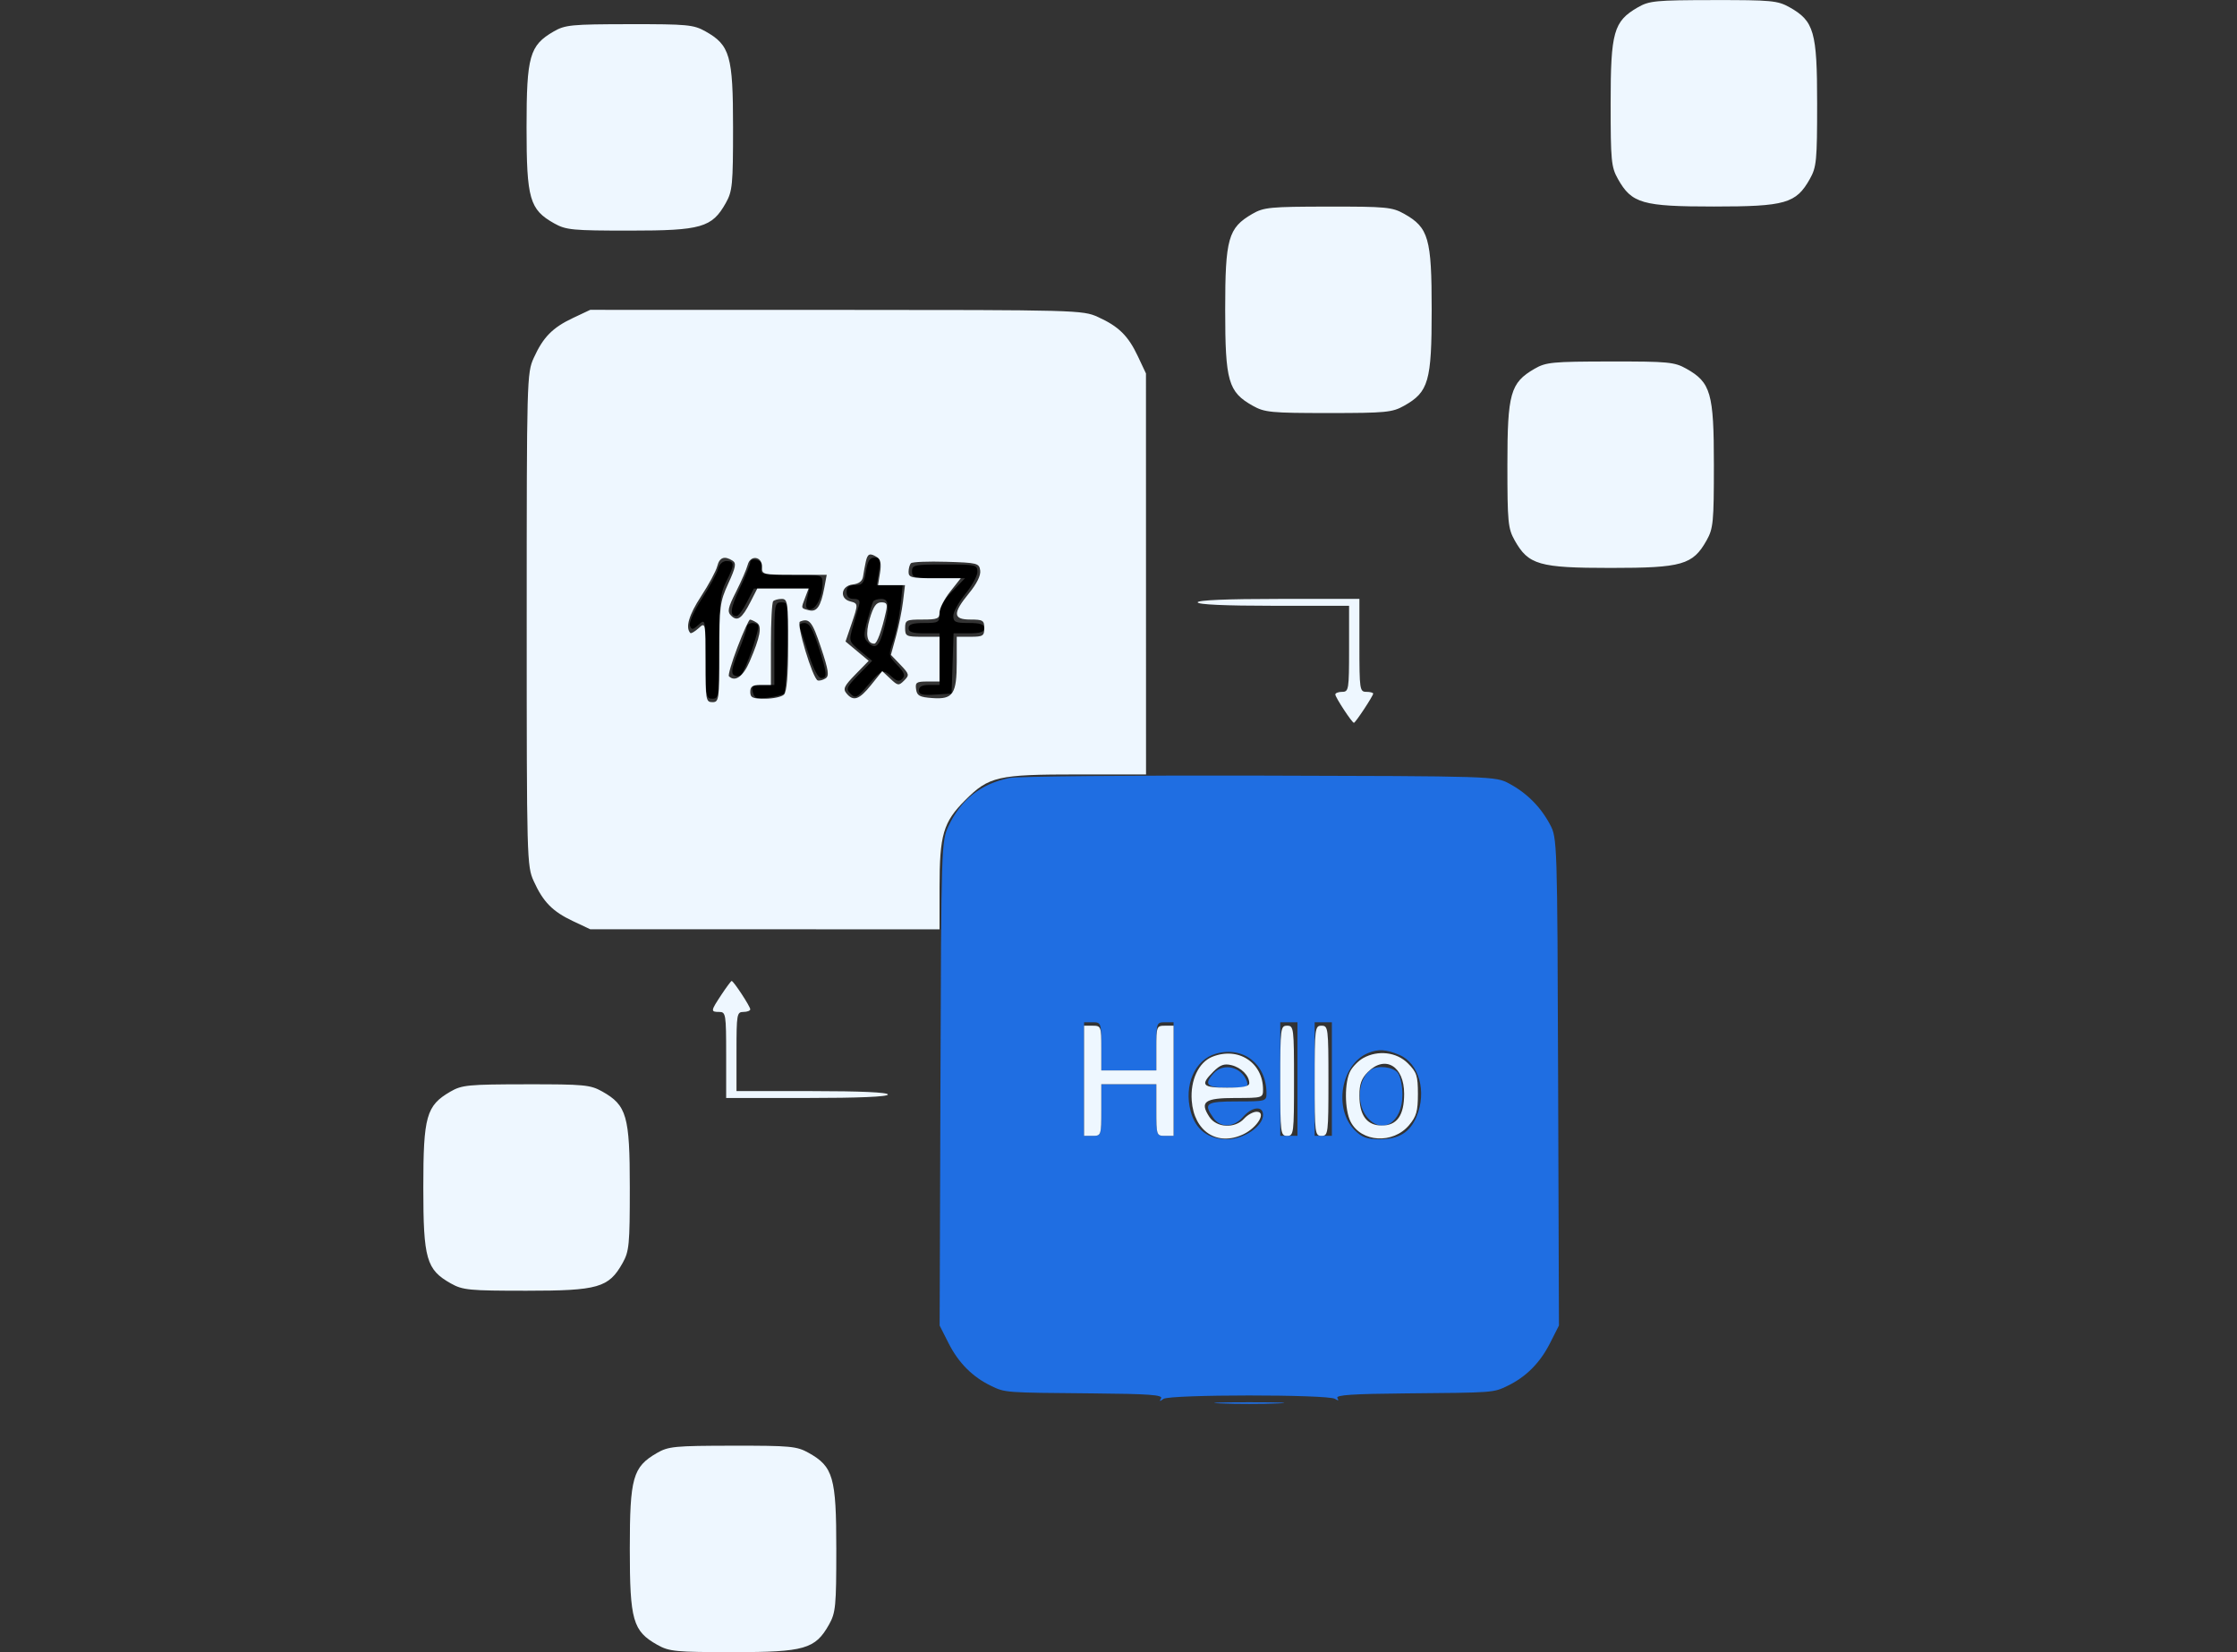 <svg xmlns="http://www.w3.org/2000/svg" width="650" height="480" viewBox="0 0 650 480" version="1.1"><rect x="0" y="0" width="650" height="480" fill="#333333" stroke="none"/><path d="M 293.326 226.023 C 285.049 227.702, 279.191 232.322, 275.603 240 C 273.536 244.423, 273.496 245.696, 273.264 314.812 L 273.029 385.123 275.652 390.300 C 278.525 395.970, 282.611 400.062, 287.967 402.635 C 292.128 404.633, 291.752 404.605, 317.559 404.825 C 333.704 404.962, 337.957 405.268, 337.367 406.250 C 336.802 407.191, 336.973 407.235, 338.058 406.428 C 339.837 405.106, 385.836 405.091, 387.905 406.412 C 388.872 407.030, 389.087 406.950, 388.595 406.155 C 388.066 405.298, 393.192 404.955, 408.441 404.825 C 434.248 404.605, 433.872 404.633, 438.033 402.635 C 443.391 400.061, 447.475 395.969, 450.352 390.292 L 452.979 385.107 452.740 314.304 C 452.502 243.997, 452.485 243.472, 450.351 239.487 C 447.619 234.386, 443.614 230.381, 438.513 227.649 C 434.528 225.515, 434.023 225.499, 366 225.338 C 328.325 225.249, 295.622 225.557, 293.326 226.023 M 315 313.500 L 315 330 317.500 330 C 319.944 330, 320 329.833, 320 322.500 L 320 315 328 315 L 336 315 336 322.500 C 336 329.833, 336.056 330, 338.500 330 L 341 330 341 313.500 L 341 297 338.500 297 C 336.071 297, 336 297.200, 336 304 L 336 311 328 311 L 320 311 320 304 C 320 297.200, 319.929 297, 317.500 297 L 315 297 315 313.500 M 372 313.500 L 372 330 374.500 330 L 377 330 377 313.500 L 377 297 374.500 297 L 372 297 372 313.500 M 382 313.500 L 382 330 384.500 330 L 387 330 387 313.500 L 387 297 384.500 297 L 382 297 382 313.500 M 353.313 306.127 C 347.171 307.857, 343.925 315.295, 345.982 322.932 C 347.397 328.188, 351.083 331, 356.558 331 C 361.417 331, 367 327.210, 367 323.911 C 367 321.174, 363.797 321.498, 361.187 324.500 C 358.478 327.616, 354.631 327.739, 352.557 324.777 C 349.594 320.547, 350.389 320, 359.500 320 C 367.756 320, 368 319.933, 368 317.649 C 368 309.146, 361.289 303.881, 353.313 306.127 M 397.500 305.954 C 389.631 309.209, 387.417 322.144, 393.661 328.388 C 395.726 330.454, 397.244 331, 400.914 331 C 406.444 331, 409.684 329, 411.606 324.401 C 414.638 317.143, 412.313 308.865, 406.568 306.464 C 402.685 304.842, 400.488 304.718, 397.500 305.954 M 352.655 311.829 C 349.694 315.100, 350.625 316, 356.969 316 C 362.218 316, 362.864 315.789, 362.329 314.250 C 360.842 309.973, 355.537 308.645, 352.655 311.829 M 398.400 310.765 C 394.686 313.245, 393.984 320.438, 397.073 324.365 C 401.440 329.918, 407.500 326.247, 407.500 318.049 C 407.500 315.441, 406.882 312.563, 406.128 311.654 C 404.719 309.957, 400.361 309.456, 398.400 310.765 M 354.750 407.744 C 359.288 407.929, 366.712 407.929, 371.250 407.744 C 375.788 407.559, 372.075 407.407, 363 407.407 C 353.925 407.407, 350.212 407.559, 354.750 407.744" stroke="none" fill="#1f6ee2" fill-rule="evenodd"/><path d="M 217.999 163.344 C 217.999 163.980, 216.648 167.354, 214.998 170.843 C 212.168 176.825, 211.912 179, 214.039 179 C 214.545 179, 215.878 177.200, 217 175 L 219.041 171 227.100 171 L 235.159 171 234.500 174 C 233.982 176.360, 234.183 177, 235.445 177 C 237.218 177, 239 173.209, 239 169.435 C 239 167.033, 238.876 167, 229.883 167 C 221.396 167, 220.801 166.868, 221.267 165.086 C 221.606 163.790, 221.160 163.014, 219.884 162.680 C 218.841 162.407, 218 162.703, 217.999 163.344 M 251.616 166 C 251.069 169.424, 250.618 170, 248.488 170 C 246.667 170, 246 170.536, 246 172 C 246 173.355, 246.667 174, 248.067 174 C 249.562 174, 249.995 174.485, 249.631 175.750 C 249.354 176.713, 248.558 179.480, 247.861 181.899 C 246.598 186.284, 246.605 186.307, 250.004 189.145 L 253.414 191.991 249.499 196.001 C 245.943 199.643, 245.727 200.156, 247.151 201.579 C 248.574 203.003, 249.039 202.773, 252.205 199.073 C 256.131 194.487, 256.598 194.327, 259.195 196.676 C 260.609 197.956, 261.324 198.076, 262.217 197.183 C 263.110 196.290, 262.758 195.357, 260.730 193.240 C 258.126 190.522, 258.102 190.382, 259.561 186.149 C 260.379 183.774, 261.327 179.169, 261.667 175.916 L 262.285 170 258.515 170 L 254.744 170 255.384 166 C 255.940 162.522, 255.778 162, 254.140 162 C 252.715 162, 252.100 162.975, 251.616 166 M 208.641 165.295 C 208.324 166.557, 206.224 170.438, 203.973 173.920 C 201.661 177.498, 200.134 180.907, 200.462 181.761 C 200.963 183.066, 201.312 183.028, 203.021 181.481 C 204.982 179.706, 205 179.794, 205 191.345 C 205 202.333, 205.114 203, 207 203 C 208.911 203, 209 202.333, 209 187.960 C 209 174.894, 209.262 172.406, 211 169 C 213.487 164.124, 213.508 163, 211.108 163 C 209.970 163, 208.988 163.913, 208.641 165.295 M 265 166 C 265 167.827, 265.667 168, 272.703 168 L 280.406 168 276.703 171.792 C 274.278 174.276, 273 176.519, 273 178.292 C 273 180.835, 272.725 181, 268.500 181 C 265.167 181, 264 181.389, 264 182.500 C 264 183.611, 265.167 184, 268.500 184 L 273 184 273 191.500 L 273 199 270 199 C 267.953 199, 267 199.494, 267 200.555 C 267 201.786, 267.989 202.046, 271.750 201.805 L 276.500 201.500 276.789 192.750 L 277.078 184 281.539 184 C 284.838 184, 286 183.609, 286 182.500 C 286 181.389, 284.833 181, 281.500 181 C 277.608 181, 277 180.719, 277 178.918 C 277 177.773, 278.575 174.915, 280.500 172.565 C 282.425 170.216, 284 167.328, 284 166.147 C 284 164.102, 283.550 164, 274.500 164 C 265.667 164, 265 164.140, 265 166 M 253.713 174.750 C 253.491 175.162, 252.722 177.667, 252.006 180.316 C 250.874 184.500, 250.907 185.335, 252.256 186.684 C 254.398 188.827, 255.564 187.790, 256.877 182.574 C 258.527 176.023, 258.334 174, 256.059 174 C 254.991 174, 253.936 174.338, 253.713 174.750 M 225 187 L 225 199 221.594 199 C 218.619 199, 218.257 199.268, 218.740 201.112 C 219.216 202.935, 219.832 203.152, 223.229 202.696 C 225.394 202.406, 227.466 201.869, 227.833 201.504 C 228.200 201.138, 228.648 195.025, 228.829 187.920 C 229.149 175.396, 229.095 175, 227.079 175 C 225.089 175, 225 175.514, 225 187 M 216.976 182.250 C 216.963 182.938, 215.850 186.181, 214.503 189.458 C 212.667 193.925, 212.358 195.603, 213.269 196.166 C 213.937 196.579, 214.861 196.539, 215.323 196.077 C 216.682 194.718, 220.943 182.276, 220.277 181.610 C 219.199 180.533, 217.001 180.959, 216.976 182.250 M 232.358 182.250 C 232.646 182.938, 233.853 186.537, 235.039 190.250 C 236.348 194.350, 237.745 197, 238.597 197 C 240.481 197, 240.378 195.816, 237.803 187.821 C 236.115 182.580, 235.169 181, 233.720 181 C 232.598 181, 232.046 181.506, 232.358 182.250" stroke="none" fill="#000000" fill-rule="evenodd"/><path d="M 475.859 2.158 C 468.873 6.208, 468 9.301, 468 30 C 468 46.713, 468.176 48.541, 470.118 51.996 C 474.117 59.111, 477.215 60, 498 60 C 518.785 60, 521.883 59.111, 525.882 51.996 C 527.824 48.541, 528 46.713, 528 30 C 528 9.215, 527.111 6.117, 519.996 2.118 C 516.533 0.172, 514.740 0.002, 497.864 0.023 C 481.017 0.044, 479.199 0.220, 475.859 2.158 M 160.859 9.158 C 153.873 13.208, 153 16.301, 153 37 C 153 57.785, 153.889 60.883, 161.004 64.882 C 164.459 66.824, 166.287 67, 183 67 C 203.785 67, 206.883 66.111, 210.882 58.996 C 212.824 55.541, 213 53.713, 213 37 C 213 16.215, 212.111 13.117, 204.996 9.118 C 201.533 7.172, 199.740 7.002, 182.864 7.023 C 166.017 7.044, 164.199 7.220, 160.859 9.158 M 363.859 62.158 C 356.873 66.208, 356 69.301, 356 90 C 356 110.785, 356.889 113.883, 364.004 117.882 C 367.459 119.824, 369.287 120, 386 120 C 402.713 120, 404.541 119.824, 407.996 117.882 C 415.111 113.883, 416 110.785, 416 90 C 416 69.215, 415.111 66.117, 407.996 62.118 C 404.533 60.172, 402.740 60.002, 385.864 60.023 C 369.017 60.044, 367.199 60.220, 363.859 62.158 M 166.500 92.377 C 160.542 95.187, 157.826 97.952, 155.084 104 C 153.092 108.395, 153.044 110.169, 153.044 180 C 153.044 249.831, 153.092 251.605, 155.084 256 C 157.826 262.048, 160.542 264.813, 166.500 267.623 L 171.500 269.980 222.250 269.990 L 273 270 273 257.866 C 273 242.509, 274.073 238.859, 280.466 232.466 C 287.366 225.566, 289.860 225, 313.366 225 L 333 225 332.990 166.750 L 332.980 108.500 330.623 103.500 C 327.813 97.542, 325.048 94.826, 319 92.084 C 314.606 90.092, 312.818 90.044, 243 90.032 L 171.500 90.020 166.500 92.377 M 445.859 107.158 C 438.873 111.208, 438 114.301, 438 135 C 438 151.713, 438.176 153.541, 440.118 156.996 C 444.117 164.111, 447.215 165, 468 165 C 488.785 165, 491.883 164.111, 495.882 156.996 C 497.824 153.541, 498 151.713, 498 135 C 498 114.215, 497.111 111.117, 489.996 107.118 C 486.533 105.172, 484.740 105.002, 467.864 105.023 C 451.017 105.044, 449.199 105.220, 445.859 107.158 M 251.558 163.250 C 251.294 164.488, 250.944 166.400, 250.780 167.500 C 250.581 168.842, 249.580 169.604, 247.741 169.816 C 244.405 170.202, 243.847 173.886, 247 174.710 C 249.418 175.342, 249.421 175.408, 247.342 181.509 L 245.685 186.373 249.049 189.182 L 252.414 191.991 248.548 195.951 C 245.280 199.298, 244.880 200.150, 245.963 201.455 C 247.979 203.885, 249.659 203.307, 253.128 198.990 L 256.350 194.981 258.696 197.184 C 260.892 199.247, 261.148 199.281, 262.721 197.708 C 264.294 196.135, 264.225 195.844, 261.635 193.141 L 258.870 190.255 260.346 184.877 C 261.158 181.920, 262.079 177.363, 262.392 174.750 L 262.962 170 259.044 170 L 255.126 170 255.710 166.400 C 256.117 163.892, 255.870 162.531, 254.897 161.915 C 252.739 160.549, 252.078 160.813, 251.558 163.250 M 208.405 164.521 C 208.057 165.907, 205.937 169.845, 203.692 173.271 C 200.178 178.635, 199.093 182.358, 200.592 183.911 C 200.809 184.136, 201.890 183.504, 202.994 182.506 C 204.991 180.698, 205 180.741, 205 192.345 C 205 203.333, 205.114 204, 207 204 C 208.907 204, 209 203.333, 209 189.621 C 209 176.223, 209.179 174.850, 211.625 169.507 C 213.774 164.813, 214.001 163.615, 212.875 162.902 C 210.496 161.394, 209.060 161.915, 208.405 164.521 M 217.263 164.101 C 216.936 165.352, 215.407 168.876, 213.865 171.933 C 211.489 176.645, 211.271 177.699, 212.435 178.864 C 214.238 180.667, 215.595 179.713, 218.035 174.932 L 220.041 171 227.496 171 L 234.950 171 233.975 173.565 C 232.721 176.864, 232.670 176.680, 235.013 177.293 C 237.342 177.902, 238.491 176.229, 239.523 170.732 L 240.223 167 230.782 167 C 221.674 167, 221.344 166.922, 221.421 164.781 C 221.533 161.650, 218.053 161.081, 217.263 164.101 M 264.700 163.633 C 264.315 164.018, 264 165.158, 264 166.167 C 264 167.783, 264.896 168, 271.584 168 L 279.168 168 276.084 171.894 C 274.388 174.036, 273 176.736, 273 177.894 C 273 179.755, 272.417 180, 268 180 C 263.333 180, 263 180.167, 263 182.500 C 263 184.833, 263.333 185, 268 185 L 273 185 273 191.500 L 273 198 269.430 198 C 266.301 198, 265.900 198.277, 266.180 200.250 C 266.449 202.141, 267.212 202.551, 270.964 202.818 C 276.927 203.243, 278 201.640, 278 192.309 L 278 185 282 185 C 285.600 185, 286 184.750, 286 182.500 C 286 180.250, 285.600 180, 282 180 C 276.864 180, 276.763 178.215, 281.569 172.350 C 283.837 169.583, 285.022 167.175, 284.819 165.747 C 284.517 163.620, 283.989 163.485, 274.950 163.216 C 269.698 163.060, 265.086 163.248, 264.700 163.633 M 224.667 174.667 C 224.300 175.033, 224 180.658, 224 187.167 L 224 199 221 199 C 218.667 199, 218 199.444, 218 201 C 218 202.690, 218.667 203, 222.300 203 C 224.665 203, 227.140 202.460, 227.800 201.800 C 228.613 200.987, 229 196.311, 229 187.300 C 229 175.070, 228.853 174, 227.167 174 C 226.158 174, 225.033 174.300, 224.667 174.667 M 348 175 C 348 175.636, 356 176, 370 176 L 392 176 392 188.500 C 392 200.333, 391.893 201, 390 201 C 388.900 201, 388 201.346, 388 201.768 C 388 202.598, 392.858 210, 393.403 210 C 393.844 210, 399 202.189, 399 201.521 C 399 201.235, 398.100 201, 397 201 C 395.099 201, 395 200.333, 395 187.500 L 395 174 371.500 174 C 356.500 174, 348 174.362, 348 175 M 252.723 179.750 C 251.400 184.265, 251.898 187, 254.045 187 C 254.830 187, 256.226 183.187, 257.429 177.750 C 257.932 175.478, 257.697 175, 256.077 175 C 254.600 175, 253.773 176.172, 252.723 179.750 M 214.312 187.969 C 212.639 192.351, 211.510 196.176, 211.802 196.469 C 213.567 198.234, 215.941 196.563, 217.796 192.250 C 220.933 184.954, 221.491 181.925, 219.885 180.908 C 219.123 180.425, 218.242 180.024, 217.927 180.015 C 217.612 180.007, 215.985 183.586, 214.312 187.969 M 232.455 180.594 C 231.279 181.085, 236.153 197.228, 237.616 197.689 C 238.102 197.842, 239.117 197.577, 239.871 197.100 C 240.999 196.386, 240.763 194.794, 238.539 188.116 C 236.018 180.548, 235.147 179.471, 232.455 180.594 M 209.633 288.979 C 206.474 293.752, 206.442 294, 209 294 C 210.893 294, 211 294.667, 211 306.500 L 211 319 234.500 319 C 249.500 319, 258 318.638, 258 318 C 258 317.364, 250 317, 236 317 L 214 317 214 305.500 C 214 294.667, 214.116 294, 216 294 C 217.100 294, 218 293.654, 218 293.232 C 218 292.402, 213.142 285, 212.597 285 C 212.415 285, 211.081 286.790, 209.633 288.979 M 315 314 L 315 330 317.500 330 C 319.944 330, 320 329.833, 320 322.500 L 320 315 328 315 L 336 315 336 322.500 C 336 329.833, 336.056 330, 338.500 330 L 341 330 341 314 L 341 298 338.500 298 C 336.090 298, 336 298.233, 336 304.500 L 336 311 328 311 L 320 311 320 304.500 C 320 298.233, 319.910 298, 317.500 298 L 315 298 315 314 M 372 314 C 372 329.333, 372.083 330, 374 330 C 375.917 330, 376 329.333, 376 314 C 376 298.667, 375.917 298, 374 298 C 372.083 298, 372 298.667, 372 314 M 382 314 C 382 329.333, 382.083 330, 384 330 C 385.917 330, 386 329.333, 386 314 C 386 298.667, 385.917 298, 384 298 C 382.083 298, 382 298.667, 382 314 M 352.256 307.029 C 348.282 308.627, 345.839 313.827, 346.277 319.758 C 346.939 328.713, 353.705 333.132, 361.264 329.545 C 365.380 327.592, 368.095 323, 365.134 323 C 364.131 323, 362.495 323.900, 361.500 325 C 358.837 327.942, 353.493 327.681, 351.413 324.508 C 348.516 320.087, 350.007 319, 358.969 319 C 366.811 319, 367 318.943, 367 316.565 C 367 308.683, 359.771 304.008, 352.256 307.029 M 396.110 307.396 C 394.796 308.124, 393.124 309.796, 392.396 311.110 C 390.622 314.310, 390.653 322.429, 392.453 325.909 C 395.562 331.921, 404.759 332.452, 409.440 326.889 C 411.564 324.364, 412 322.825, 412 317.846 C 412 312.548, 411.658 311.504, 409.077 308.923 C 405.807 305.653, 400.403 305.016, 396.110 307.396 M 352.550 311.359 C 348.664 315.245, 349.307 316, 356.500 316 C 361.189 316, 363 315.635, 363 314.691 C 363 312.507, 360.654 310.147, 357.800 309.459 C 355.707 308.955, 354.528 309.381, 352.550 311.359 M 397.455 311.455 C 395.606 313.304, 395 314.976, 395 318.232 C 395 324.066, 397.175 327, 401.500 327 C 405.932 327, 408 324.066, 408 317.777 C 408 309.727, 402.487 306.422, 397.455 311.455 M 130.859 317.158 C 123.873 321.208, 123 324.301, 123 345 C 123 365.785, 123.889 368.883, 131.004 372.882 C 134.459 374.824, 136.287 375, 153 375 C 173.785 375, 176.883 374.111, 180.882 366.996 C 182.824 363.541, 183 361.713, 183 345 C 183 324.215, 182.111 321.117, 174.996 317.118 C 171.533 315.172, 169.740 315.002, 152.864 315.023 C 136.017 315.044, 134.199 315.220, 130.859 317.158 M 190.859 422.158 C 183.873 426.208, 183 429.301, 183 450 C 183 470.785, 183.889 473.883, 191.004 477.882 C 194.459 479.824, 196.287 480, 213 480 C 233.785 480, 236.883 479.111, 240.882 471.996 C 242.824 468.541, 243 466.713, 243 450 C 243 429.215, 242.111 426.117, 234.996 422.118 C 231.533 420.172, 229.740 420.002, 212.864 420.023 C 196.017 420.044, 194.199 420.220, 190.859 422.158" stroke="none" fill="#eef7ff" fill-rule="evenodd"/></svg>